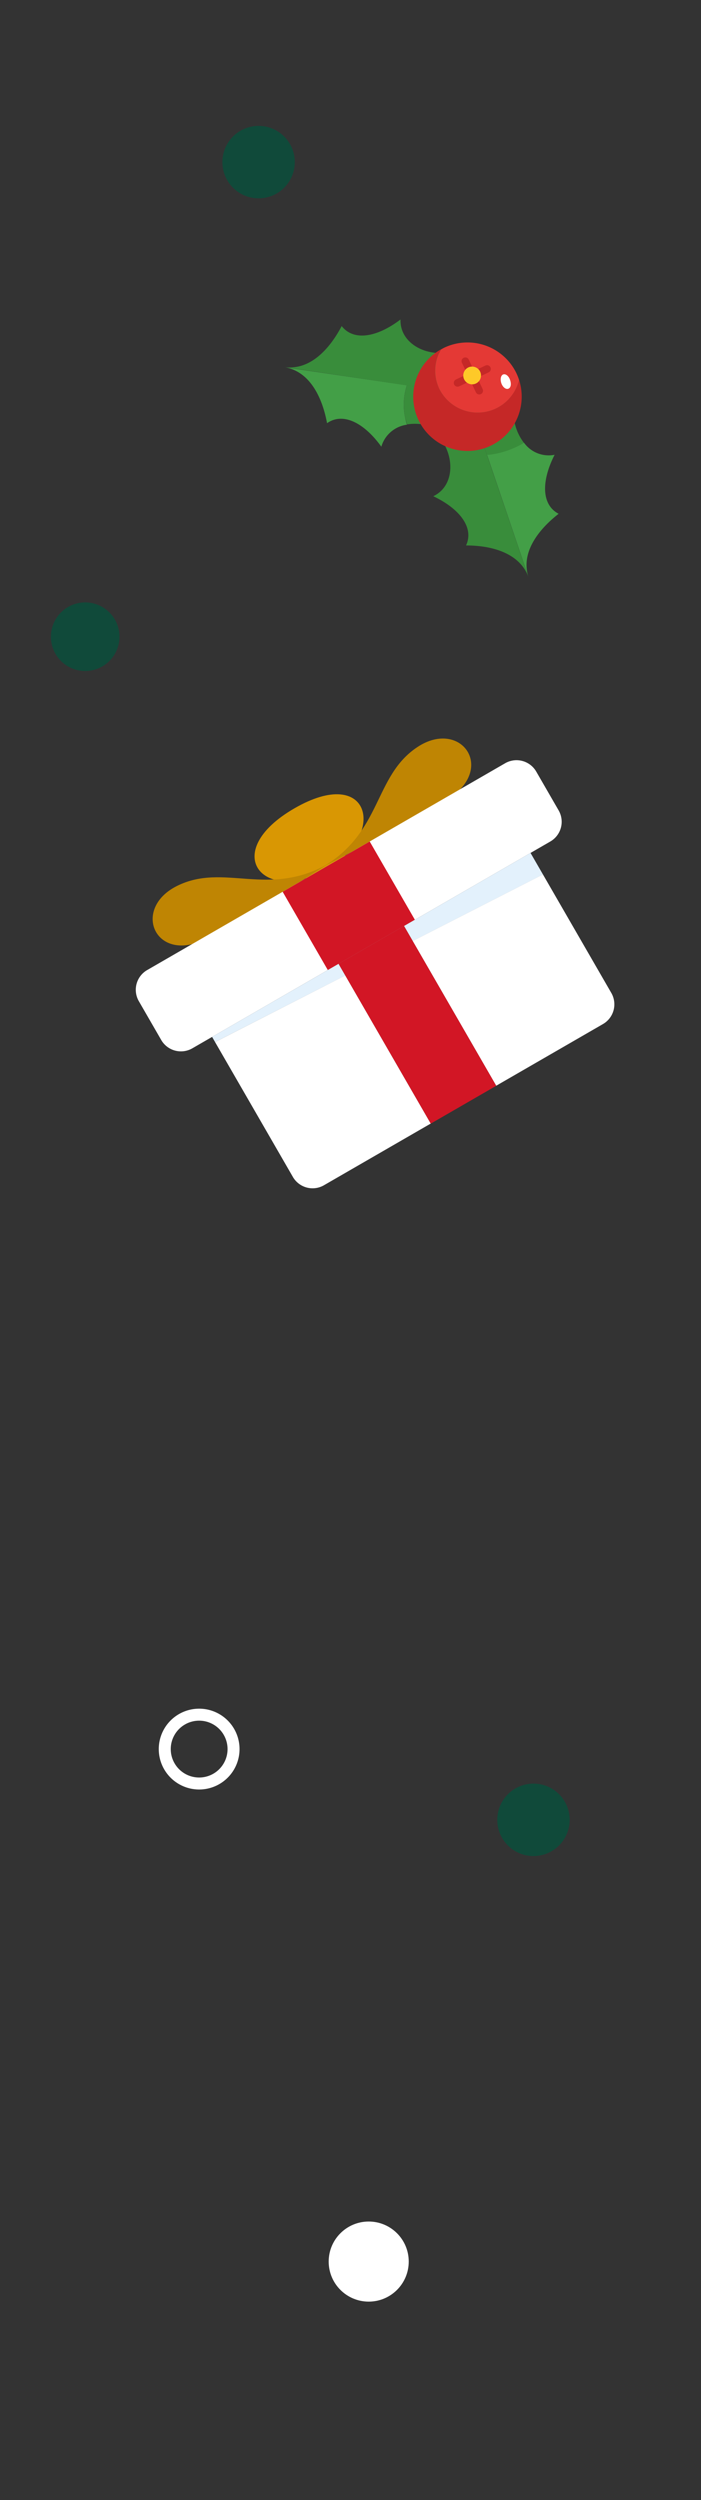 <svg xmlns="http://www.w3.org/2000/svg" width="234" height="834" fill="none"><rect width="100%" height="100%" fill="#333333" stroke="none"/><g clip-path="url(#a)"><path fill="#D99703" d="M109.23 289.859c-21.353 12.328-36.315-5.562-10.944-20.21s30.995 8.633 10.944 20.21"/><path fill="#BF8503" d="M107.482 289.342c20.168-11.644 17.174-30.414 31.854-40.132s26.916 7.754 9.155 18.008c-17.762 10.255-41.009 22.124-41.009 22.124"/><path fill="#BF8503" d="M109.772 288.019c-20.168 11.645-34.926-.333-50.682 7.521-15.757 7.855-6.744 27.187 11.018 16.933 17.761-10.255 39.664-24.454 39.664-24.454"/><path fill="#fff" d="M168.621 254.612 49.125 323.604a7.6 7.6 0 0 0-2.781 10.379l7.475 12.948a7.6 7.6 0 0 0 10.38 2.781l119.496-68.991a7.6 7.6 0 0 0 2.781-10.38l-7.475-12.947a7.6 7.6 0 0 0-10.38-2.782"/><path fill="#D21625" d="m123.412 280.714-29.059 16.777 15.074 26.108 29.059-16.777z"/><path fill="#E3F1FC" d="m113.019 321.526-42.22 24.375.997 1.728 43.475-22.202z"/><path fill="#fff" d="m71.796 347.629 25.967 44.976a7.596 7.596 0 0 0 10.38 2.781l35.639-20.576-28.522-49.402z"/><path fill="#E3F1FC" d="m181.253 291.733-4.158-7.202-42.22 24.376 2.903 5.027z"/><path fill="#fff" d="m137.767 313.915 27.872 48.276 35.639-20.576a7.6 7.6 0 0 0 2.781-10.38l-22.818-39.522z"/><path fill="#D21625" d="m137.778 313.934-2.903-5.028-21.857 12.62 2.253 3.901zM115.271 325.427l28.522 49.402 21.857-12.619-27.872-48.276z"/></g><g clip-path="url(#b)"><path fill="#439F47" d="M135.235 139.275a20.8 20.8 0 0 1 .58-10.74l-40.64-6c8 1.4 12.32 9.56 14 18.64 5.28-3.72 12.34-.2 18.12 7.84a10.3 10.3 0 0 1 8.56-7.34 19 19 0 0 1-.62-2.4"/><path fill="#398D3B" d="M149.614 145.495c3.26-4 5.24-10.42 14.22-12.76l-28-4.2a20.83 20.83 0 0 0-.58 10.74q.257 1.171.66 2.3a17.002 17.002 0 0 1 13.7 3.92"/><path fill="#398D3B" d="M163.835 132.775c-7.88-4.88-8-11.56-9.86-16.38-9.64 4-20.58-1.02-20.28-9.82-7.88 6-15.68 7.3-19.64 2.2-4.3 8.18-10.82 14.7-18.88 13.7z"/><path fill="#398D3B" d="M174.935 147.775a16.816 16.816 0 0 1-3.04-14.24c-5.08-1.06-11.66.1-17.84-6.8l8.52 25.08h.72a29.5 29.5 0 0 0 11.64-4.04"/><path fill="#439F47" d="M186.475 171.395c-5.72-2.98-5.84-10.86-1.34-19.68a10.18 10.18 0 0 1-10.2-4 29.5 29.5 0 0 1-11.64 4h-.72l13.78 40.58c-2.42-7.64 2.84-15.22 10.12-20.9"/><path fill="#398D3B" d="M154.055 126.775c-.72 9.24-6.64 12.32-10 16.26 8 6.68 8.52 18.74.58 22.5 8.94 4.24 13.66 10.56 10.94 16.42 9.22 0 18 2.86 20.8 10.48z"/><path fill="#C52827" d="M171.814 141.215a18.13 18.13 0 0 0 1.46-14.48 14.256 14.256 0 0 1-20.734 9.116 14.26 14.26 0 0 1-5.926-6.216 14 14 0 0 1 .6-13.1 18.097 18.097 0 0 0 3.035 32.95 18.1 18.1 0 0 0 15.965-2.177 18.1 18.1 0 0 0 5.6-6.093"/><path fill="#E43935" d="M146.615 129.635a14.26 14.26 0 0 0 14.333 7.917 14.258 14.258 0 0 0 12.327-10.777q-.344-1.11-.84-2.16a18.12 18.12 0 0 0-24.12-8.64c-.38.18-.74.4-1.1.6a14.01 14.01 0 0 0-.6 13.06"/><path fill="#fff" d="M169.635 129.695c-.84.26-1.86-.58-2.3-1.9s-.14-2.64.68-2.9 1.86.56 2.3 2 .14 2.52-.68 2.8"/><path fill="#C52827" d="m163.115 124.215-9.84 4.66a1.28 1.28 0 0 1-1.68-.6 1.28 1.28 0 0 1 .6-1.68l9.86-4.66a1.263 1.263 0 0 1 1.66.6 1.26 1.26 0 0 1-.205 1.387 1.3 1.3 0 0 1-.395.293"/><path fill="#C52827" d="m158.855 130.875-4.66-9.86a1.23 1.23 0 0 1-.047-.955 1.24 1.24 0 0 1 .647-.705 1.26 1.26 0 0 1 1.387.205q.185.168.293.395l4.64 9.84a1.26 1.26 0 0 1-.204 1.387 1.3 1.3 0 0 1-.396.293 1.258 1.258 0 0 1-1.66-.6"/><path fill="#FEC928" d="M158.854 127.935a2.96 2.96 0 0 1-3.237-.488 2.97 2.97 0 0 1-.882-1.464 2.95 2.95 0 0 1 .075-1.708 2.95 2.95 0 0 1 2.609-1.977 2.97 2.97 0 0 1 2.835 1.637 2.97 2.97 0 0 1 .143 2.295 2.95 2.95 0 0 1-1.543 1.705"/></g><path fill="#104A3A" d="M86.32 66.16c6.672 0 12.08-5.408 12.08-12.08S92.992 42 86.32 42s-12.08 5.408-12.08 12.08 5.409 12.08 12.08 12.08M178.08 619.16c6.672 0 12.08-5.408 12.08-12.08S184.752 595 178.08 595 166 600.408 166 607.08s5.408 12.08 12.08 12.08M39.88 212.4a11.441 11.441 0 1 1-22.882 0 11.441 11.441 0 0 1 22.882 0"/><path fill="#fff" d="M123.079 767.8c7.378 0 13.36-5.981 13.36-13.36s-5.982-13.36-13.36-13.36c-7.379 0-13.36 5.982-13.36 13.36 0 7.379 5.981 13.36 13.36 13.36"/><path stroke="#fff" stroke-miterlimit="10" stroke-width="4" d="M77.96 583.44a11.48 11.48 0 1 1-22.962.08 11.48 11.48 0 0 1 22.962-.08Z"/><defs><clipPath id="a"><path fill="#fff" d="m31.472 308.224 132.657-76.59 56.92 98.59-132.656 76.59z"/></clipPath><clipPath id="b"><path fill="#fff" d="M95.175 106.535h91.3v85.86h-91.3z"/></clipPath></defs></svg>